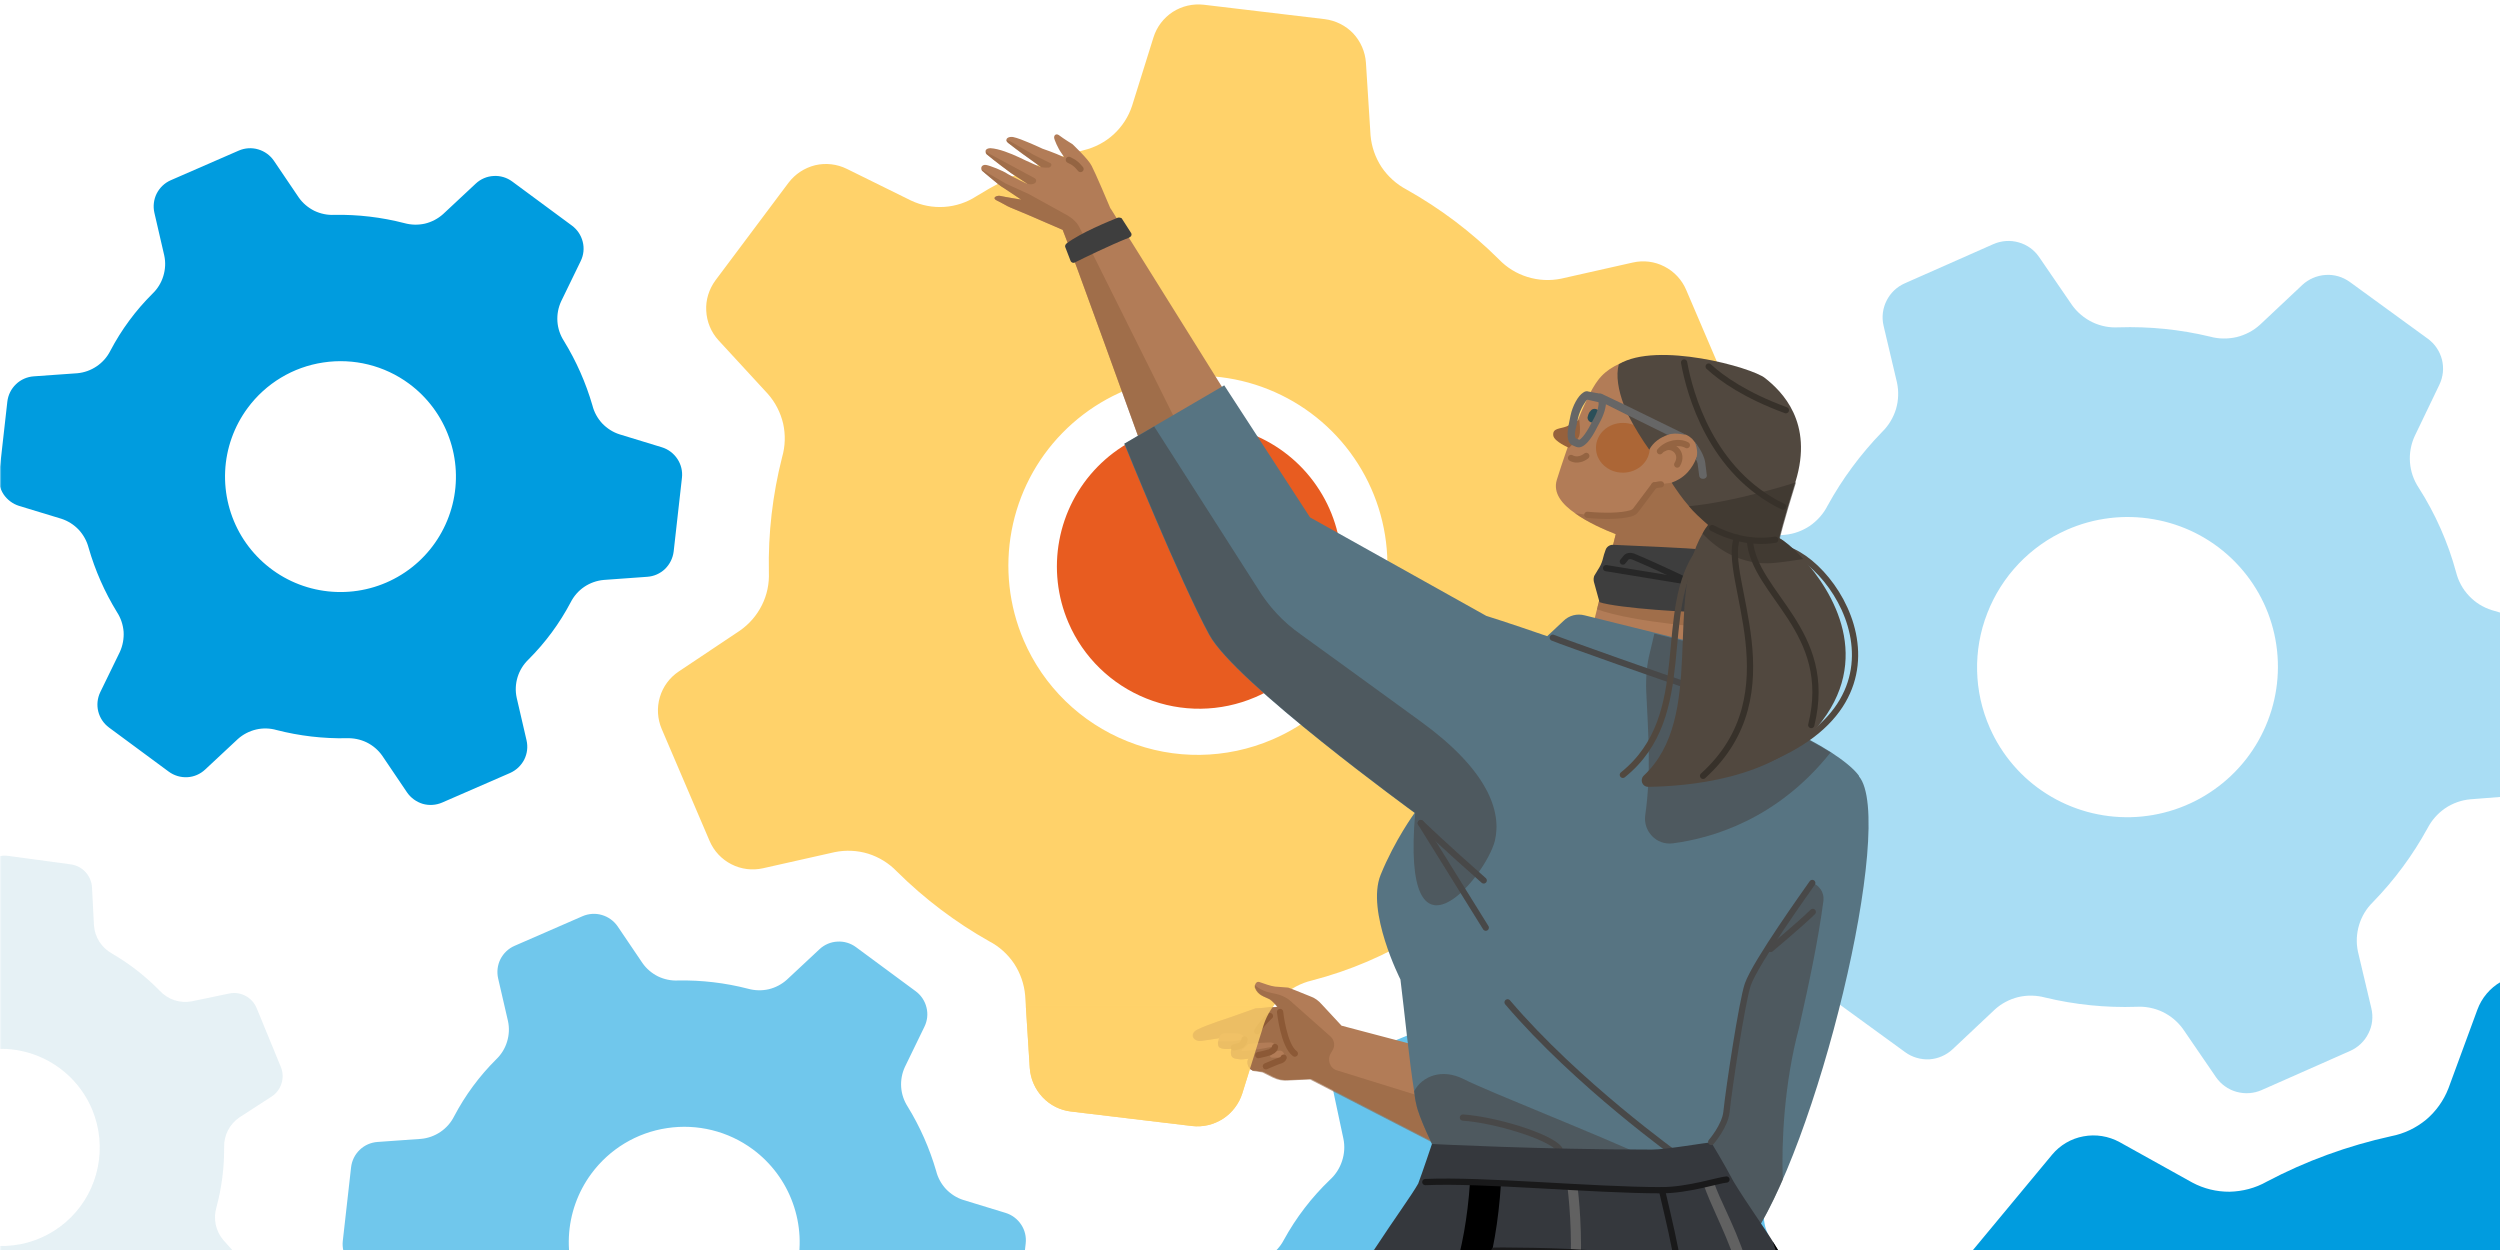 <svg width="800" height="400" viewBox="0 0 800 400" fill="none" xmlns="http://www.w3.org/2000/svg">
<g clip-path="url(#clip0_583_454)">
<mask id="mask0_583_454" style="mask-type:alpha" maskUnits="userSpaceOnUse" x="0" y="0" width="1500" height="600">
<rect width="1500" height="600" fill="#C4C4C4"/>
</mask>
<g mask="url(#mask0_583_454)">
<path opacity="0.6" d="M429.898 364.433C430.38 366.788 430.216 369.233 429.465 371.503C428.728 373.784 427.425 375.834 425.661 377.456C419.754 383.1 414.742 389.631 410.822 396.792C409.708 398.92 408.061 400.712 406.041 402.026C404.048 403.33 401.735 404.115 399.323 404.273L384.377 405.032C382.095 405.169 379.909 406.061 378.24 407.629C376.547 409.2 375.484 411.261 375.176 413.558L371.877 438.79C371.59 441.042 372.087 443.35 373.311 445.307C374.522 447.212 376.399 448.668 378.568 449.373L393.043 454.098C395.293 454.865 397.304 456.207 398.917 457.969C400.493 459.74 401.617 461.876 402.175 464.192C404.282 472.013 407.432 479.528 411.56 486.517C412.815 488.53 413.553 490.857 413.682 493.241C413.793 495.61 413.314 497.994 412.285 500.126L405.318 513.813C404.285 515.853 403.994 518.191 404.502 520.403C405.016 522.649 406.276 524.635 408.096 526.031L428.309 541.544C430.123 542.936 432.392 543.659 434.67 543.556C436.962 543.494 439.135 542.599 440.834 541.07L452.253 530.799C454.041 529.25 456.227 528.176 458.558 527.681C460.88 527.178 463.308 527.281 465.579 527.974C473.401 530.155 481.475 531.257 489.576 531.268C491.962 531.211 494.315 531.744 496.44 532.812C498.544 533.904 500.366 535.503 501.684 537.474L510.002 550.241C511.239 552.15 513.127 553.584 515.308 554.283C517.501 554.947 519.854 554.827 521.96 553.971L545.48 544.257C547.615 543.364 549.331 541.802 550.414 539.764C551.477 537.733 551.802 535.412 551.321 533.153L548.198 518.527C547.723 516.154 547.883 513.714 548.626 511.453C549.367 509.159 550.692 507.118 552.454 505.487C558.344 499.838 563.356 493.307 567.293 486.151C568.408 484.032 570.032 482.228 572.062 480.916C574.051 479.617 576.383 478.837 578.781 478.677L593.732 477.891C596.037 477.772 598.192 476.863 599.872 475.32C601.557 473.75 602.635 471.67 602.936 469.391L606.235 444.159C606.517 441.903 606.029 439.594 604.799 437.676C603.573 435.732 601.703 434.274 599.55 433.558L585.066 428.826C582.821 428.062 580.801 426.721 579.202 424.971C577.626 423.191 576.49 421.069 575.947 418.754C573.834 410.914 570.671 403.412 566.552 396.406C565.296 394.393 564.564 392.079 564.442 389.714C564.324 387.323 564.808 384.951 565.845 382.81L572.805 369.133C573.839 367.101 574.134 364.758 573.605 362.522C573.111 360.299 571.82 358.305 570.005 356.913L549.782 341.393C547.958 339.993 545.716 339.276 543.437 339.37C541.156 339.448 538.96 340.333 537.264 341.857L525.848 352.114C524.047 353.669 521.89 354.757 519.555 355.265C517.221 355.745 514.8 355.641 512.531 354.949C504.702 352.784 496.63 351.662 488.522 351.66C486.147 351.733 483.789 351.176 481.67 350.12C479.561 349.025 477.748 347.424 476.415 345.442L468.117 332.689C466.854 330.784 464.968 329.357 462.777 328.681C460.605 327.989 458.234 328.103 456.138 328.967L432.617 338.681C430.483 339.554 428.772 341.147 427.687 343.176C426.621 345.192 426.316 347.518 426.777 349.762L429.898 364.433ZM513.153 410.056C519.376 414.832 524.034 421.352 526.55 428.775C529.086 436.192 529.368 444.178 527.334 451.76C525.309 459.31 521.102 466.122 515.208 471.267C509.313 476.424 502.038 479.729 494.253 480.738C486.503 481.759 478.575 480.455 471.561 476.975C464.52 473.521 458.66 468.018 454.745 461.244C450.828 454.453 448.998 446.664 449.508 438.828C450.002 431.023 452.83 423.542 457.599 417.327C463.984 409.008 473.429 403.548 483.838 402.214C494.254 400.843 504.808 403.652 513.153 410.056Z" fill="#009CDF"/>
<path d="M645.073 445.865C647.746 449.116 649.493 453.034 650.188 457.162C650.913 461.295 650.575 465.535 649.172 469.488C644.648 483.055 642.234 497.265 642.027 511.555C642.044 515.759 640.962 519.881 638.909 523.566C636.893 527.215 633.955 530.324 630.351 532.541L607.842 545.945C604.421 548.023 601.768 551.194 600.469 554.986C599.133 558.802 599.174 562.862 600.578 566.668L616.118 608.418C617.516 612.139 620.174 615.303 623.668 617.332C627.102 619.288 631.198 620.005 635.132 619.322L661.4 614.79C665.51 614.137 669.72 614.569 673.658 615.975C677.546 617.427 681.034 619.814 683.792 622.942C693.452 633.322 704.477 642.374 716.582 649.814C720.173 651.902 723.218 654.9 725.368 658.483C727.479 662.06 728.689 666.141 728.841 670.283L729.257 697.166C729.327 701.169 730.789 705.025 733.386 708.033C736.019 711.088 739.595 713.13 743.553 713.803L787.528 721.272C791.475 721.942 795.578 721.204 799.019 719.181C802.516 717.21 805.146 714.047 806.526 710.29L815.794 685.052C817.295 681.191 819.798 677.741 823 675.066C826.184 672.389 830.025 670.56 834.106 669.775C847.997 666.752 861.395 661.85 873.94 655.239C877.587 653.199 881.665 652.097 885.827 652.013C889.978 651.98 894.104 652.965 897.757 654.936L921.077 667.891C924.554 669.832 928.65 670.506 932.597 669.804C936.534 669.038 940.077 666.926 942.636 663.878L971.09 629.6C973.663 626.47 975.04 622.65 975.049 618.609C975.032 614.596 973.635 610.738 971.043 607.636L954.243 587.555C951.566 584.271 949.817 580.363 949.118 576.256C948.386 572.1 948.768 567.857 950.159 563.892C954.653 550.33 957.066 536.12 957.304 521.825C957.296 517.632 958.334 513.512 960.402 509.82C962.417 506.182 965.388 503.068 968.969 500.858L991.464 487.408C994.935 485.339 997.525 482.168 998.863 478.404C1000.19 474.597 1000.15 470.495 998.755 466.723L983.215 424.972C981.806 421.25 979.161 418.077 975.687 416.114C972.2 414.108 968.113 413.382 964.195 414.035L937.906 418.563C933.807 419.218 929.585 418.795 925.677 417.394C921.781 415.929 918.288 413.574 915.553 410.437C905.868 400.031 894.835 391.009 882.727 383.537C879.137 381.449 876.11 378.466 873.986 374.905C871.847 371.302 870.656 367.235 870.508 363.073L870.089 336.211C870.027 332.22 868.567 328.353 865.919 325.326C863.335 322.29 859.705 320.26 855.758 319.589L811.761 312.116C807.793 311.442 803.736 312.167 800.286 314.178C796.819 316.164 794.145 319.331 792.767 323.077L783.492 348.293C781.977 352.173 779.529 355.621 776.331 358.318C773.11 360.971 769.279 362.79 765.201 363.575C751.312 366.632 737.901 371.499 725.352 378.131C721.735 380.187 717.631 381.254 713.488 381.353C709.327 381.384 705.212 380.39 701.528 378.413L678.25 365.466C674.736 363.551 670.65 362.886 666.705 363.632C662.779 364.338 659.203 366.455 656.665 369.507L628.211 403.785C625.622 406.882 624.278 410.748 624.259 414.777C624.258 418.768 625.689 422.619 628.239 425.713L645.073 445.865ZM811.252 448.354C824.792 450.654 837.335 456.932 847.303 466.362C857.296 475.766 864.268 487.895 867.323 501.293C870.366 514.635 869.428 528.62 864.517 541.405C859.613 554.211 851.059 565.278 839.835 573.208C828.675 581.13 815.34 585.599 801.637 585.953C787.913 586.367 774.342 582.646 762.74 575.365C751.121 568.06 741.916 557.503 736.293 544.958C730.673 532.475 728.928 518.583 731.224 505.062C734.299 486.962 744.449 470.784 759.466 460.204C774.465 449.559 793.098 445.27 811.252 448.354Z" fill="#009CDF"/>
<path opacity="0.6" d="M-9.506 290.511C-10.114 292.324 -11.202 293.941 -12.624 295.203C-14.041 296.477 -15.755 297.367 -17.614 297.777C-23.928 299.298 -29.981 301.787 -35.533 305.146C-37.148 306.164 -38.995 306.739 -40.909 306.834C-42.8 306.935 -44.704 306.55 -46.426 305.693L-57.007 300.237C-58.631 299.418 -60.491 299.158 -62.264 299.57C-64.055 299.973 -65.609 300.966 -66.736 302.423L-79.07 318.465C-80.166 319.9 -80.744 321.686 -80.684 323.522C-80.61 325.317 -79.9 327.07 -78.689 328.423L-70.619 337.464C-69.377 338.892 -68.53 340.619 -68.123 342.477C-67.746 344.326 -67.825 346.245 -68.365 348.062C-70.036 354.286 -70.867 360.717 -70.816 367.176C-70.755 369.064 -71.176 370.96 -72.038 372.652C-72.907 374.327 -74.187 375.775 -75.745 376.831L-85.996 383.461C-87.521 384.451 -88.654 385.943 -89.186 387.669C-89.729 389.42 -89.654 391.291 -88.96 392.979L-81.246 411.738C-80.553 413.421 -79.281 414.826 -77.674 415.666C-76.073 416.541 -74.221 416.794 -72.442 416.422L-60.492 413.923C-58.644 413.572 -56.713 413.707 -54.912 414.299C-53.114 414.882 -51.485 415.924 -50.2 417.309C-45.691 421.939 -40.577 425.927 -35.01 429.174C-33.347 430.09 -31.941 431.398 -30.906 432.983C-29.893 434.576 -29.279 436.404 -29.158 438.288L-28.531 450.4C-28.441 452.208 -27.714 453.95 -26.493 455.304C-25.25 456.638 -23.584 457.496 -21.794 457.749L-1.743 460.474C0.082 460.713 1.884 460.325 3.442 459.356C4.984 458.384 6.133 456.916 6.703 455.17L10.39 443.857C11.009 442.034 12.093 440.419 13.506 439.161C14.93 437.879 16.656 437.005 18.518 436.587C24.822 435.056 30.875 432.568 36.436 429.219C38.049 428.207 39.885 427.615 41.804 427.524C43.691 427.426 45.605 427.822 47.319 428.672L57.915 434.111C59.547 434.952 61.392 435.188 63.163 434.798C64.948 434.392 66.519 433.392 67.635 431.945L79.969 415.903C81.063 414.463 81.648 412.68 81.567 410.868C81.5 409.04 80.795 407.289 79.6 405.935L71.526 396.885C70.287 395.461 69.433 393.731 69.031 391.887C68.657 390.032 68.722 388.118 69.272 386.308C70.946 380.068 71.763 373.641 71.725 367.173C71.664 365.286 72.084 363.4 72.943 361.724C73.816 360.032 75.095 358.594 76.662 357.535L86.904 350.908C88.426 349.924 89.563 348.43 90.091 346.68C90.638 344.953 90.546 343.064 89.853 341.381L82.136 322.613C81.439 320.92 80.184 319.53 78.579 318.683C76.979 317.824 75.115 317.555 73.341 317.925L61.398 320.416C59.539 320.765 57.622 320.651 55.813 320.067C54.016 319.463 52.393 318.423 51.109 317.039C46.587 312.418 41.484 308.417 35.908 305.173C34.245 304.273 32.846 302.946 31.81 301.372C30.796 299.775 30.188 297.949 30.062 296.052L29.442 283.958C29.333 282.141 28.605 280.405 27.367 279.064C26.15 277.719 24.474 276.849 22.688 276.605L2.637 273.88C0.821 273.627 -0.992 274.039 -2.547 275.001C-4.084 275.962 -5.223 277.44 -5.8 279.168L-9.506 290.511ZM29.555 355.205C31.93 360.98 32.533 367.33 31.302 373.443C30.087 379.561 27.096 385.169 22.673 389.572C18.268 393.957 12.658 396.961 6.552 398.143C0.44 399.334 -5.881 398.698 -11.637 396.278C-17.375 393.88 -22.308 389.812 -25.743 384.612C-29.208 379.419 -31.043 373.289 -31.034 367.062C-31.019 360.822 -29.171 354.731 -25.694 349.543C-22.241 344.371 -17.312 340.355 -11.553 337.986C-3.843 334.816 4.831 334.837 12.521 338.083C20.232 341.306 26.37 347.461 29.555 355.205Z" fill="#D5E8EF"/>
<path opacity="0.6" d="M564.254 231.728C567.044 232.583 569.553 234.178 571.535 236.297C573.536 238.407 574.962 240.985 575.663 243.806C578.235 253.376 582.274 262.508 587.621 270.843C589.239 273.266 590.19 276.06 590.412 278.975C590.641 281.855 590.13 284.776 588.893 287.436L580.995 303.796C579.81 306.306 579.488 309.153 580.187 311.841C580.874 314.557 582.451 316.887 584.719 318.548L609.683 336.718C611.916 338.332 614.664 339.143 617.462 338.977C620.198 338.793 622.842 337.639 624.857 335.739L638.325 323.066C640.453 321.115 643.054 319.753 645.871 319.058C648.677 318.408 651.608 318.452 654.401 319.203C663.961 321.502 673.804 322.511 683.655 322.174C686.532 322.006 689.441 322.572 692.056 323.82C694.646 325.078 696.907 326.972 698.58 329.306L709.104 344.677C710.676 346.963 712.997 348.631 715.651 349.375C718.343 350.132 721.194 349.943 723.741 348.816L752.046 336.297C754.587 335.173 756.678 333.177 757.896 330.691C759.165 328.214 759.477 325.379 758.839 322.681L754.547 304.553C753.938 301.748 754.067 298.797 754.897 296.026C755.715 293.26 757.238 290.734 759.299 288.718C766.181 281.654 772.059 273.693 776.789 265.072C778.119 262.497 780.057 260.3 782.434 258.658C784.823 257.05 787.588 256.039 790.456 255.78L808.906 254.336C811.661 254.127 814.289 252.949 816.304 251.032C818.289 249.082 819.532 246.506 819.846 243.765L823.199 213.071C823.49 210.278 822.826 207.544 821.285 205.206C819.74 202.894 817.456 201.2 814.769 200.4L797.366 195.231C794.56 194.359 792.053 192.771 790.077 190.666C788.064 188.545 786.662 185.948 785.95 183.124C783.362 173.569 779.323 164.437 773.992 156.087C772.383 153.668 771.408 150.89 771.192 147.967C770.966 145.093 771.494 142.157 772.721 139.51L780.593 123.129C781.809 120.604 782.096 117.781 781.43 115.095C780.739 112.389 779.15 110.032 776.898 108.388L751.934 90.218C749.694 88.607 746.95 87.786 744.189 87.982C741.404 88.158 738.761 89.303 736.744 91.18L723.263 103.859C721.142 105.807 718.537 107.179 715.74 107.865C712.925 108.511 710.002 108.487 707.219 107.722C697.634 105.418 687.799 104.429 677.933 104.748C675.057 104.916 672.164 104.351 669.573 103.107C666.957 101.844 664.712 99.951 663.034 97.603L652.515 82.246C650.953 79.963 648.629 78.289 645.938 77.553C643.281 76.789 640.404 77.006 637.863 78.129L609.545 90.654C606.991 91.784 604.92 93.755 603.694 96.238C602.447 98.712 602.111 101.566 602.747 104.257L607.026 122.375C607.634 125.196 607.536 128.125 606.717 130.908C605.868 133.673 604.347 136.19 602.288 138.205C595.42 145.287 589.522 153.233 584.797 161.868C583.49 164.44 581.523 166.628 579.164 168.271C576.768 169.882 574.007 170.883 571.118 171.151L552.695 172.583C549.929 172.821 547.31 174.001 545.313 175.942C543.311 177.853 542.051 180.445 541.75 183.18L538.398 213.874C538.085 216.654 538.786 219.402 540.316 221.737C541.843 224.043 544.144 225.719 546.803 226.531L564.254 231.728ZM661.369 169.553C670.083 165.698 679.744 164.524 689.119 166.156C698.5 167.763 707.174 172.101 714.067 178.671C720.932 185.214 725.74 193.652 727.789 202.918C729.85 212.193 729.134 221.861 725.673 230.738C722.245 239.587 716.238 247.274 708.444 252.723C700.661 258.216 691.384 261.261 681.885 261.497C672.367 261.724 663.002 259.149 654.948 254.055C646.921 248.995 640.597 241.638 636.753 232.947C631.608 221.314 631.292 208.083 635.935 196.222C640.542 184.331 649.684 174.721 661.369 169.553Z" fill="#70C7EC"/>
<path d="M162.554 326.737C163.038 328.923 162.92 331.2 162.261 333.336C161.619 335.473 160.434 337.404 158.821 338.954C153.405 344.334 148.847 350.505 145.306 357.254C144.295 359.257 142.797 360.964 140.932 362.217C139.089 363.467 136.952 364.243 134.712 364.439L120.794 365.427C118.665 365.583 116.643 366.463 115.115 367.948C113.557 369.436 112.598 371.396 112.347 373.527L109.691 397.122C109.462 399.225 109.962 401.388 111.13 403.169C112.304 404.919 114.076 406.255 116.094 406.882L129.671 411.013C131.773 411.701 133.663 412.904 135.203 414.529C136.695 416.146 137.786 418.119 138.346 420.261C140.433 427.523 143.493 434.464 147.453 440.92C148.659 442.775 149.378 444.926 149.554 447.142C149.69 449.349 149.275 451.591 148.363 453.601L142.086 466.484C141.16 468.411 140.927 470.594 141.438 472.654C141.956 474.73 143.172 476.546 144.892 477.816L163.977 491.91C165.697 493.18 167.809 493.82 169.938 493.701C172.076 493.597 174.075 492.719 175.638 491.262L186.117 481.482C187.757 480.007 189.785 478.957 191.944 478.446C194.091 477.943 196.357 477.999 198.485 478.606C205.82 480.491 213.354 481.374 220.908 481.232C223.133 481.146 225.327 481.599 227.33 482.563C229.318 483.543 231.03 485 232.296 486.799L240.25 498.569C241.444 500.315 243.243 501.615 245.271 502.229C247.318 502.821 249.53 502.663 251.474 501.826L273.243 492.346C275.196 491.471 276.78 489.973 277.761 488.058C278.711 486.15 278.982 483.976 278.488 481.881L275.343 468.292C274.858 466.086 274.971 463.816 275.624 461.685C276.279 459.538 277.482 457.613 279.093 456.053C284.489 450.675 289.046 444.505 292.608 437.753C293.62 435.76 295.102 434.05 296.962 432.791C298.8 431.548 300.965 430.782 303.194 430.578L317.115 429.574C319.262 429.431 321.255 428.54 322.797 427.074C324.338 425.573 325.307 423.611 325.57 421.489L328.222 397.898C328.461 395.783 327.952 393.632 326.77 391.869C325.602 390.087 323.829 388.751 321.806 388.131L308.226 383.979C306.126 383.311 304.24 382.092 302.707 380.492C301.199 378.862 300.119 376.897 299.579 374.752C297.464 367.478 294.405 360.539 290.441 354.089C289.244 352.221 288.521 350.076 288.373 347.872C288.225 345.656 288.637 343.431 289.566 341.424L295.823 328.542C296.766 326.618 297.003 324.429 296.469 322.361C295.962 320.284 294.728 318.455 293.008 317.185L273.905 303.077C272.191 301.812 270.09 301.181 267.969 301.314C265.842 301.418 263.808 302.279 262.246 303.746L251.781 313.521C250.131 314.997 248.13 316.048 245.975 316.562C243.795 317.05 241.545 316.996 239.408 316.402C232.077 314.51 224.532 313.619 216.982 313.755C214.773 313.871 212.555 313.4 210.57 312.45C208.585 311.453 206.87 310.013 205.597 308.189L197.65 296.444C196.444 294.68 194.661 293.392 192.617 292.8C190.583 292.191 188.379 292.338 186.422 293.181L164.666 302.664C162.69 303.522 161.113 305.034 160.132 306.949C159.185 308.852 158.932 311.028 159.408 313.11L162.554 326.737ZM240.897 367.779C246.77 372.116 251.232 378.107 253.701 384.988C256.189 391.856 256.575 399.315 254.808 406.405C253.04 413.495 249.227 419.914 243.834 424.826C238.412 429.752 231.689 432.954 224.446 434.042C217.228 435.123 209.836 434.05 203.234 430.95C196.613 427.835 191.065 422.818 187.296 416.579C183.535 410.316 181.705 403.079 182.048 395.764C182.386 388.481 184.899 381.443 189.236 375.569C195.06 367.684 203.766 362.433 213.457 360.992C223.138 359.522 233.018 361.96 240.897 367.779Z" fill="#70C7EC"/>
<path d="M404.371 327.965C405.509 324.476 407.552 321.32 410.274 318.858C412.963 316.37 416.247 314.59 419.821 313.75C431.948 310.607 443.536 305.661 454.15 299.042C457.233 297.022 460.77 295.863 464.46 295.608C468.104 295.377 471.771 296.059 475.108 297.634L495.635 307.801C498.781 309.334 502.371 309.762 505.783 308.924C509.195 308.105 512.183 306.127 514.305 303.292L537.653 272.076C539.757 269.291 540.825 265.825 540.668 262.322C540.463 258.859 539.052 255.511 536.713 252.945L520.915 235.823C518.532 233.11 516.839 229.824 516.012 226.258C515.237 222.706 515.34 219.027 516.344 215.534C519.405 203.504 520.844 191.132 520.601 178.698C520.422 175.064 521.193 171.427 522.806 168.141C524.43 164.919 526.859 162.072 529.861 159.991L549.41 146.924C552.34 144.98 554.473 142.089 555.476 138.736C556.476 135.378 556.24 131.784 554.891 128.559L539.568 92.742C538.182 89.496 535.718 86.868 532.61 85.286C529.494 83.672 525.939 83.221 522.487 84.01L499.557 89.173C495.988 89.907 492.27 89.715 488.775 88.626C485.312 87.561 482.144 85.609 479.644 82.986C470.828 74.222 460.904 66.717 450.081 60.652C446.863 58.944 444.131 56.478 442.094 53.465C440.095 50.401 438.889 46.941 438.574 43.319L437.097 20.062C436.857 16.586 435.417 13.268 433.029 10.696C430.618 8.16 427.374 6.571 423.923 6.127L385.226 1.518C381.724 1.124 378.244 1.924 375.271 3.823C372.342 5.748 370.157 8.6 369.106 11.983L362.267 33.851C361.128 37.359 359.085 40.489 356.393 42.98C353.669 45.473 350.37 47.204 346.793 48.066C334.684 51.202 323.111 56.18 312.472 62.773C309.384 64.79 305.866 65.956 302.176 66.205C298.552 66.451 294.849 65.749 291.523 64.17L270.974 54.032C267.82 52.486 264.258 52.08 260.853 52.873C257.42 53.729 254.426 55.701 252.3 58.514L228.946 89.711C226.872 92.55 225.785 95.989 225.999 99.459C226.168 102.971 227.565 106.321 229.911 108.886L245.693 126.021C248.101 128.735 249.773 132.023 250.61 135.558C251.391 139.102 251.29 142.796 250.277 146.289C247.221 158.322 245.782 170.702 246.042 183.131C246.2 186.761 245.441 190.414 243.812 193.645C242.18 196.93 239.743 199.727 236.766 201.801L217.199 214.874C214.281 216.826 212.138 219.723 211.15 223.107C210.158 226.438 210.377 230.052 211.753 233.286L227.08 269.124C228.462 272.349 230.918 274.963 234.028 276.553C237.138 278.156 240.725 278.614 244.143 277.848L267.084 272.686C270.64 271.955 274.345 272.118 277.838 273.187C281.318 274.29 284.471 276.243 286.986 278.863C295.804 287.608 305.755 295.127 316.551 301.212C319.773 302.879 322.514 305.376 324.53 308.374C326.518 311.428 327.736 314.898 328.05 318.539L329.522 341.759C329.774 345.271 331.214 348.563 333.63 351.111C336.012 353.672 339.27 355.283 342.719 355.688L381.399 360.321C384.912 360.743 388.401 359.903 391.36 358.007C394.292 356.096 396.461 353.233 397.532 349.898L404.371 327.965ZM327.562 204.848C322.84 193.809 321.507 181.609 323.715 169.824C325.915 158.034 331.549 147.152 339.952 138.561C348.345 129.981 359.064 124.046 370.802 121.586C382.549 119.093 394.739 120.122 405.888 124.598C416.992 129.047 426.585 136.705 433.35 146.594C440.141 156.465 443.838 168.175 443.971 180.145C444.097 192.143 440.681 203.908 434.109 213.997C427.595 224.04 418.182 231.926 407.161 236.642C392.378 242.985 375.687 243.22 360.784 237.219C345.848 231.262 333.877 219.62 327.562 204.848Z" fill="#FFD26A"/>
<path d="M341.884 199.21C338.328 190.914 337.328 181.755 338.983 172.906C340.635 164.043 344.867 155.88 351.167 149.42C357.468 142.985 365.526 138.528 374.334 136.684C383.164 134.82 392.325 135.585 400.695 138.958C409.038 142.298 416.249 148.053 421.324 155.484C426.433 162.889 429.21 171.69 429.32 180.675C429.421 189.69 426.856 198.52 421.923 206.106C417.031 213.646 409.959 219.561 401.68 223.107C390.584 227.871 378.04 228.032 366.842 223.518C355.626 219.041 346.638 210.306 341.884 199.21Z" fill="#E85C20"/>
<path d="M52.556 81.738C53.039 83.924 52.921 86.201 52.262 88.337C51.62 90.474 50.435 92.405 48.822 93.954C43.406 99.334 38.848 105.506 35.307 112.255C34.296 114.258 32.798 115.965 30.933 117.218C29.09 118.467 26.953 119.244 24.713 119.44L10.795 120.427C8.667 120.584 6.644 121.463 5.117 122.949C3.558 124.437 2.599 126.396 2.348 128.528L-0.308 152.123C-0.537 154.225 -0.037 156.389 1.131 158.17C2.305 159.919 4.077 161.256 6.095 161.883L19.672 166.013C21.774 166.702 23.664 167.904 25.205 169.529C26.697 171.147 27.787 173.12 28.348 175.262C30.434 182.524 33.495 189.464 37.455 195.92C38.66 197.776 39.379 199.927 39.555 202.143C39.691 204.35 39.276 206.591 38.364 208.602L32.087 221.485C31.161 223.412 30.929 225.595 31.439 227.655C31.957 229.73 33.173 231.546 34.893 232.817L53.978 246.911C55.698 248.181 57.81 248.82 59.939 248.702C62.077 248.597 64.076 247.719 65.639 246.263L76.118 236.482C77.758 235.007 79.786 233.957 81.945 233.447C84.092 232.944 86.358 233 88.486 233.606C95.821 235.492 103.355 236.375 110.91 236.232C113.134 236.147 115.328 236.6 117.331 237.563C119.319 238.544 121.031 240.001 122.297 241.8L130.251 253.569C131.445 255.315 133.244 256.616 135.272 257.23C137.319 257.821 139.531 257.663 141.475 256.826L163.244 247.346C165.197 246.472 166.781 244.974 167.762 243.059C168.713 241.15 168.983 238.976 168.489 236.881L165.344 223.293C164.859 221.087 164.972 218.816 165.625 216.685C166.28 214.539 167.483 212.614 169.094 211.054C174.491 205.675 179.047 199.505 182.609 192.753C183.621 190.761 185.103 189.051 186.963 187.792C188.802 186.548 190.966 185.783 193.195 185.579L207.116 184.575C209.263 184.432 211.256 183.54 212.798 182.075C214.339 180.574 215.308 178.612 215.571 176.489L218.223 152.899C218.462 150.784 217.953 148.633 216.771 146.87C215.603 145.087 213.83 143.752 211.807 143.131L198.227 138.98C196.127 138.311 194.241 137.093 192.708 135.493C191.2 133.863 190.12 131.898 189.581 129.752C187.465 122.479 184.406 115.539 180.442 109.089C179.245 107.222 178.522 105.077 178.374 102.873C178.226 100.656 178.638 98.432 179.567 96.424L185.824 83.543C186.767 81.619 187.004 79.43 186.471 77.362C185.963 75.285 184.729 73.456 183.009 72.185L163.906 58.078C162.192 56.812 160.091 56.182 157.97 56.315C155.843 56.418 153.809 57.28 152.247 58.747L141.783 68.521C140.132 69.998 138.131 71.049 135.977 71.563C133.796 72.05 131.546 71.996 129.409 71.402C122.078 69.511 114.533 68.62 106.983 68.756C104.774 68.872 102.556 68.401 100.571 67.451C98.586 66.454 96.871 65.013 95.598 63.19L87.651 51.445C86.445 49.681 84.663 48.392 82.618 47.801C80.584 47.191 78.38 47.339 76.423 48.182L54.667 57.665C52.691 58.523 51.114 60.035 50.133 61.949C49.187 63.852 48.933 66.029 49.409 68.111L52.556 81.738ZM130.898 122.78C136.771 127.117 141.233 133.107 143.702 139.988C146.19 146.857 146.577 154.316 144.809 161.406C143.041 168.496 139.228 174.915 133.835 179.827C128.413 184.752 121.69 187.955 114.447 189.043C107.229 190.123 99.837 189.051 93.235 185.95C86.614 182.836 81.066 177.819 77.297 171.579C73.536 165.317 71.706 158.08 72.049 150.764C72.387 143.482 74.9 136.443 79.238 130.57C85.061 122.684 93.767 117.434 103.458 115.992C113.139 114.522 123.019 116.961 130.898 122.78Z" fill="#009CDF"/>
<path d="M557.498 163.286C557.018 163.609 553.44 166.364 552.949 166.53L551.489 198.381L550.675 214.625L507.619 208.616L511.031 194.97L517.04 170.922C513.305 169.452 508.099 167.177 504.041 164.256C499.816 161.335 496.894 157.757 498.188 153.531C501.767 142.16 507.129 127.21 511.354 121.681C522.569 106.731 559.449 116.161 566.115 131.101C573.105 146.218 565.468 156.943 557.498 163.286Z" fill="#B27C57"/>
<path d="M355.522 66.919C355.522 66.919 355.522 66.753 355.355 66.753C354.708 65.135 350.316 54.891 349.346 53.107C348.365 50.999 343.17 46.117 343.17 46.117C343.17 46.117 340.729 44.656 338.778 43.196C337.964 42.706 337.317 43.196 337.317 44.009C337.317 44.656 338.621 47.578 339.591 48.882C339.915 49.372 340.248 49.862 340.572 50.342C337.484 48.882 333.582 47.578 333.582 47.578C333.582 47.578 326.759 44.333 324.161 43.843C322.857 43.686 322.044 44.166 322.044 44.823C322.044 45.147 322.21 45.47 322.69 45.794C325.455 47.911 329.19 50.666 330.17 51.322C331.141 51.97 332.768 53.273 333.092 53.43C333.788 53.891 328.376 51.479 326.102 50.342C323.347 49.048 319.602 47.578 317.005 47.421C315.867 47.421 315.377 47.911 315.377 48.391C315.377 48.725 315.377 49.048 315.711 49.372C317.985 51.322 323.504 55.381 323.504 55.381L328.71 58.793C329.357 59.204 324.161 56.685 322.534 55.705C320.906 54.567 316.681 52.95 315.544 52.783C314.407 52.617 313.76 53.43 314.083 54.244C314.083 54.411 314.24 54.734 314.573 54.891C315.377 55.548 317.985 57.822 319.446 58.959C320.024 59.449 320.465 59.675 321.073 60.096L323.73 61.832L326.494 63.675C328.347 64.332 321.23 62.861 319.936 62.694C318.799 62.528 317.328 63.341 318.955 64.155C319.936 64.645 321.877 65.616 322.357 65.929C322.857 66.224 323.112 66.282 323.347 66.429L329.19 68.87L340.081 73.586C343.003 80.732 364.776 141.179 364.776 141.179L376.314 134.68L392.245 125.739L355.522 66.919Z" fill="#B27C57"/>
<path opacity="0.6" d="M335.562 53.646C334.749 53.646 333.778 53.646 333.121 53.479C332.798 53.322 331.18 52.019 330.2 51.371C329.229 50.715 325.328 47.96 322.73 45.843C322.396 45.519 322.073 45.196 322.073 44.872L323.21 45.196L330.847 49.578L336.052 52.185C336.699 52.342 336.543 53.479 335.562 53.646Z" fill="#946442"/>
<path opacity="0.6" d="M331.082 58.646C330.592 58.969 329.778 59.136 328.808 58.812L323.602 55.401C323.602 55.401 318.083 51.332 315.809 49.382C315.642 49.225 315.475 48.734 315.475 48.411L316.289 49.058L322.955 52.636L331.082 57.028C331.729 57.352 331.729 58.322 331.082 58.646Z" fill="#946442"/>
<path opacity="0.6" d="M376.265 134.621L364.727 141.12C364.727 141.12 342.954 80.664 340.033 73.517L329.141 68.802L323.298 66.371C322.975 66.204 322.808 66.204 322.485 66.047C321.671 65.518 319.985 64.694 318.906 64.096C317.426 63.361 318.799 62.596 319.887 62.626C321.181 62.969 323.671 63.361 323.994 63.41L326.739 63.851L321.024 60.028C320.367 59.704 319.887 59.214 319.397 58.891C318.093 57.753 315.328 55.646 314.524 54.832C314.24 54.567 314.191 54.342 314.034 54.175L321.828 58.734L329.308 62.145L341.66 68.968C343.277 69.939 344.748 71.243 345.562 73.027L376.265 134.621Z" fill="#946442"/>
<path d="M357.629 69.684C354.865 70.821 345.934 74.4 341.219 77.968C340.895 78.291 340.729 78.781 340.895 79.105L342.523 83.33C342.679 83.977 343.493 84.311 343.983 83.977C346.905 82.517 355.188 78.458 361.364 76.017C362.021 75.694 362.345 75.046 361.855 74.4L358.933 69.841C358.61 69.684 358.12 69.517 357.629 69.684Z" fill="#3E3E3E"/>
<path d="M345.767 54.087C345.12 53.273 344.463 52.617 343.983 52.293C343.66 51.969 342.679 51.479 342.032 51.156" stroke="#946442" stroke-width="2" stroke-linecap="round" stroke-linejoin="round"/>
<path d="M505.345 134.356C505.345 134.356 505.992 138.415 505.178 139.885C504.855 140.689 502.09 143.297 502.09 143.297C502.09 143.297 497.375 141.346 497.051 139.395C496.728 136.954 499.169 137.278 501.277 136.464C503.551 135.327 505.345 134.356 505.345 134.356Z" fill="#96613C"/>
<path opacity="0.4" d="M519.315 151.257C524.079 151.257 527.932 147.698 527.932 143.297C527.932 138.885 524.079 135.327 519.315 135.327C514.55 135.327 510.707 138.885 510.707 143.297C510.707 147.698 514.55 151.257 519.315 151.257Z" fill="#A24707"/>
<path opacity="0.6" d="M552.95 163.609L551.489 198.381L548.724 200.979C548.724 200.979 523.216 199.352 511.031 194.97L517.04 170.922C513.305 169.452 508.1 167.177 504.041 164.256C509.894 165.07 517.687 165.393 521.756 164.089C522.403 163.933 523.05 163.442 523.373 162.952L529.226 155.159L534.755 154.502C535.078 154.502 553.44 163.442 552.95 163.609Z" fill="#946442"/>
<path d="M507.943 164.746C512.982 165.227 518.668 165.227 521.912 164.256C522.569 164.089 523.216 163.609 523.54 163.119L529.392 155.316" stroke="#946442" stroke-width="2" stroke-linecap="round" stroke-linejoin="round"/>
<path d="M546.773 177.745C546.773 176.765 546.126 176.118 545.313 175.951C540.931 175.304 521.912 174.657 516.07 174.334C515.089 174.334 514.119 174.981 513.795 175.951C513.462 176.765 513.138 177.902 512.815 179.206C512.491 180.343 512.001 181.314 511.354 182.294L510.374 183.921C509.894 184.568 509.894 185.539 510.05 186.196L511.844 192.695C517.53 194.646 543.362 196.264 543.529 195.617C543.852 192.205 543.852 187.813 543.852 187.813C543.852 187.813 546.773 181.647 546.773 177.745Z" fill="#3E3E3E"/>
<path d="M542.068 187.009C542.068 187.009 532.157 182.127 522.569 178.069C521.589 177.745 520.618 177.902 520.128 178.716L519.314 179.696" stroke="#272727" stroke-width="2" stroke-linecap="round" stroke-linejoin="round"/>
<path d="M509.57 135.17C509.403 135.17 509.237 135.17 509.237 135.17C508.433 135.003 507.776 134.033 508.1 133.219C508.266 132.405 508.756 131.592 508.913 131.592C509.403 130.778 510.374 130.621 511.188 131.101C511.678 131.435 511.844 131.758 511.844 132.405C511.844 133.052 511.511 133.386 511.354 134.033C510.864 134.68 510.541 135.17 509.57 135.17Z" fill="#2B4F59"/>
<path d="M502.737 146.542C502.737 146.542 504.855 148.002 507.619 145.895" stroke="#946442" stroke-width="2" stroke-linecap="round" stroke-linejoin="round"/>
<path d="M538.813 185.872L513.952 181.804" stroke="#272727" stroke-width="2" stroke-linecap="round"/>
<path d="M429.291 328.216C429.291 328.216 425.233 323.824 422.958 321.392C421.978 320.255 420.684 319.275 419.213 318.795C416.125 317.491 412.233 316.03 412.233 316.03L408.008 315.707C406.538 315.54 404.43 314.726 402.969 314.236C401.989 313.913 401.342 315.216 401.665 316.03C402.646 318.628 404.92 318.951 406.381 319.765C407.351 320.412 408.332 321.549 408.822 322.206L401.832 322.686L393.539 325.618C393.539 325.618 386.392 327.892 383.147 329.519C380.706 330.813 381.843 333.254 384.284 333.088C386.069 332.931 393.872 331.627 393.872 331.627L394.352 334.715L401.509 339.264L401.019 342.519L404.263 342.999L407.518 344.626C409.145 345.44 410.763 345.763 412.557 345.607L419.547 345.273L460.818 366.566C461.142 366.723 461.465 366.399 461.309 366.242L455.133 335.039L429.291 328.216Z" fill="#B27C57"/>
<path opacity="0.6" d="M458.701 352.106L427.83 342.519C425.556 341.862 424.576 339.107 425.88 336.99L426.37 336.176C427.34 334.715 427.017 332.764 425.713 331.627L412.88 320.255C411.577 319.118 409.792 318.305 408.008 317.981L406.538 317.658C404.754 317.324 402.969 316.52 401.509 315.217C401.509 315.54 401.509 315.707 401.509 316.03C402.479 318.628 404.754 318.952 406.214 319.765C407.195 320.412 408.165 321.549 408.655 322.206L401.666 322.687L393.382 325.618C393.382 325.618 386.225 327.892 382.98 329.52C380.539 330.814 381.677 333.255 384.118 333.088C385.902 332.931 393.705 331.627 393.705 331.627L395.166 335.039L400.852 339.107L400.695 342.675L403.94 343.166L407.195 344.793C408.822 345.607 410.439 345.93 412.233 345.764L419.213 345.44L460.495 366.723C460.818 366.89 461.142 366.566 460.975 366.243L458.701 352.106Z" fill="#946442"/>
<path d="M409.626 323.824C409.626 323.824 410.763 334.549 414.341 337.156" stroke="#8C5936" stroke-width="2" stroke-linecap="round" stroke-linejoin="round"/>
<path d="M406.381 325.128C406.381 325.128 403.783 327.402 402.313 330" stroke="#8C5936" stroke-width="2" stroke-linecap="round" stroke-linejoin="round"/>
<path d="M410.763 338.45C410.606 338.94 410.116 339.264 409.469 339.431C408.332 339.754 402.156 342.675 401.019 342.519C399.558 342.519 398.578 339.754 399.558 338.774C398.254 338.94 397.117 339.107 396.47 338.94C395.009 338.774 393.872 338.617 393.872 336.833C393.872 336.176 394.029 335.852 394.195 335.529C393.705 335.686 393.058 335.686 392.401 335.686C391.754 335.686 390.294 335.529 389.97 334.882C389.804 334.548 389.647 333.901 389.804 333.254C389.97 332.441 390.294 331.47 390.617 331.137C391.588 330.323 392.892 330.657 395.333 330.657C397.44 330.657 398.254 331.627 398.254 332.607C398.254 333.254 397.764 333.901 397.284 334.392C397.931 334.225 398.744 334.225 399.558 334.068C402.313 333.745 405.244 333.578 406.381 333.578C407.518 333.578 408.165 334.225 408.008 335.039C408.008 335.529 407.518 336.176 406.704 336.499C406.538 336.666 406.214 336.833 405.891 336.833C406.538 336.666 407.028 336.666 407.518 336.499C408.332 336.342 408.979 336.342 409.626 336.176C410.763 336.342 411.253 337.48 410.763 338.45Z" fill="#B27C57"/>
<path opacity="0.6" d="M410.763 338.45C410.606 338.94 410.116 339.264 409.469 339.431C408.332 339.754 402.156 342.675 401.019 342.519C399.558 342.519 398.578 339.754 399.558 338.774C398.254 338.94 397.117 339.107 396.47 338.94C395.009 338.774 393.872 338.617 393.872 336.833C393.872 336.176 394.029 335.852 394.196 335.529C393.705 335.686 393.058 335.686 392.402 335.686C391.755 335.686 390.294 335.529 389.97 334.882C389.804 334.548 389.647 333.901 389.804 333.254H393.539C394.519 333.254 395.49 333.088 396.47 332.931C396.793 332.764 397.931 332.607 398.254 332.441C398.254 333.088 397.764 333.745 397.284 334.225C397.931 334.068 398.744 334.068 399.558 333.901C399.068 334.548 398.254 335.362 397.44 335.852C397.117 336.019 397.284 336.343 397.607 336.343C397.607 336.343 400.205 336.176 401.019 336.019C402.646 335.852 407.675 334.882 408.008 334.715C408.008 335.205 407.518 335.852 406.704 336.176C406.538 336.342 406.214 336.499 405.891 336.499C406.538 336.343 407.028 336.342 407.518 336.176C407.195 336.499 406.871 336.99 406.538 337.313C406.057 337.803 406.538 338.45 407.028 338.45H410.763Z" fill="#946442"/>
<path d="M408.008 335.039C408.008 335.529 407.518 336.176 406.704 336.499C406.538 336.666 406.214 336.833 405.891 336.833C405.077 337.156 402.646 337.637 402.646 337.637" stroke="#8C5936" stroke-width="2" stroke-linecap="round" stroke-linejoin="round"/>
<path d="M559.292 398.093C548.567 412.553 468.612 374.85 468.612 374.85C468.612 374.85 463.25 372.899 459.191 367.87L459.024 367.703C459.024 367.703 453.995 357.625 453.182 353.243C452.858 351.939 452.691 350.636 452.525 349.175C450.907 339.107 449.437 323.824 448.143 313.432C448.143 313.432 437.094 291.649 441.8 279.954C446.359 268.739 452.691 260.132 452.691 260.132C452.691 260.132 395.009 218.203 386.882 203.097C377.451 185.706 359.747 141.993 359.747 141.993L391.754 123.308L419.213 165.56L475.602 197.077C475.602 197.077 482.425 199.195 495.1 203.577L500.306 198.705C502.09 196.921 504.688 196.264 507.129 196.921L529.392 202.44L551.489 207.969C551.979 208.126 552.302 208.616 552.302 209.263L550.195 223.409L552.469 224.546C564.978 229.575 577.33 235.271 585.78 240.633C590.006 243.388 593.251 245.996 594.878 248.27C594.878 248.27 594.878 248.27 594.878 248.427C606.897 262.896 581.232 368.35 559.292 398.093Z" fill="#577482"/>
<path opacity="0.6" d="M583.506 288.238C581.712 301.57 578.948 314.403 575.703 328.863C570.988 346.41 570.017 365.429 570.497 377.448C566.762 385.898 563.027 393.054 559.292 398.093C548.567 412.553 515.579 371.762 529.392 371.438C541.744 371.115 547.587 365.429 547.587 365.429C547.587 365.429 551.979 360.39 552.469 355.841C553.273 348.038 557.498 320.255 559.292 315.05C561.89 307.737 578.144 285.15 579.928 282.552C582.036 283.199 583.83 285.483 583.506 288.238Z" fill="#484848"/>
<path opacity="0.6" d="M529.392 371.438C512.168 371.928 478.366 371.281 459.191 367.87L459.025 367.703C459.025 367.703 453.995 357.625 453.182 353.243C452.858 351.939 452.692 350.636 452.525 349.175C455.133 344.303 461.466 341.862 468.289 345.273C476.582 349.498 510.541 362.664 529.392 371.438Z" fill="#484848"/>
<path opacity="0.6" d="M454.642 230.879C443.104 222.429 416.125 202.93 416.125 202.93C410.606 199.028 406.057 194.156 402.479 188.304L369.334 136.464L359.904 141.993C359.904 141.993 377.618 185.872 387.039 203.097C395.166 218.203 452.858 260.132 452.858 260.132C448.3 313.266 475.278 280.925 478.366 269.063C480.641 259.475 475.925 246.319 454.642 230.879Z" fill="#484848"/>
<path opacity="0.6" d="M585.781 240.79C568.713 262.24 547.754 268.259 535.245 269.876C530.039 270.533 525.814 265.975 526.461 260.946C528.412 247.456 527.441 234.614 526.794 221.291C526.628 216.909 526.951 212.518 528.088 208.292L529.392 202.763L551.489 208.292C551.979 208.459 552.302 208.939 552.302 209.596L550.195 223.732L552.469 224.87C564.978 229.909 577.487 235.594 585.781 240.79Z" fill="#484848"/>
<path d="M499.002 367.703C496.081 363.645 478.2 358.282 468.132 357.625" stroke="#484848" stroke-width="2" stroke-linecap="round" stroke-linejoin="round"/>
<path d="M454.642 263.377C454.642 263.377 463.093 271.504 474.788 281.738" stroke="#484848" stroke-width="2" stroke-linecap="round" stroke-linejoin="round"/>
<path d="M537.029 369.978C537.029 369.978 504.688 346.901 482.425 320.746" stroke="#484848" stroke-width="2" stroke-linecap="round" stroke-linejoin="round"/>
<path d="M566.605 303.678C566.605 303.678 576.673 295.228 580.085 291.816" stroke="#484848" stroke-width="2" stroke-linecap="round" stroke-linejoin="round"/>
<path d="M496.894 204.067C500.463 205.528 533.451 217.233 542.391 220.154" stroke="#484848" stroke-width="2" stroke-linecap="round" stroke-linejoin="round"/>
<path d="M454.642 263.377L475.445 296.855" stroke="#484848" stroke-width="2" stroke-linecap="round" stroke-linejoin="round"/>
<path d="M568.39 175.147C585.937 175.794 618.925 225.026 560.263 245.015" stroke="#51483F" stroke-width="2" stroke-linecap="round" stroke-linejoin="round"/>
<path d="M544.176 175.794C529.392 195.126 543.205 228.771 519.314 247.946" stroke="#51483F" stroke-width="2" stroke-linecap="round" stroke-linejoin="round"/>
<path d="M581.555 232.614C567.419 249.515 539.47 251.633 527.441 251.789C525.491 251.789 524.677 249.515 525.981 248.221C545.97 229.526 532.48 191.833 544.832 170.707C545.313 169.736 545.97 168.756 546.617 167.942C544.176 165.834 542.068 163.884 540.441 161.933C538.166 159.335 536.539 156.894 534.912 154.453C536.706 153.806 538.49 152.835 540.117 151.041C541.411 149.581 542.225 148.12 542.695 146.865C543.009 146.051 543.852 145.679 543.852 145.032C543.852 143.728 542.882 142.111 542.068 141.13C541.744 140.64 541.254 140.16 540.764 139.836C540.117 139.346 539.47 139.022 538.656 138.856C537.843 138.699 535.568 137.719 534.588 137.885C533.774 137.885 534.431 138.856 533.617 139.179C531.343 139.993 529.069 141.454 527.765 143.895C525.324 140.483 523.05 136.748 521.099 133.003C520.618 131.866 519.962 130.729 519.638 129.592C517.854 124.886 517.04 120.171 518.011 116.563C530.206 109.123 560.586 117.573 564.811 120.984C570.174 125.21 580.418 135.121 574.566 154.129C570.664 166.648 569.36 172.167 569.36 172.167C570.664 172.824 573.585 175.255 576.84 178.667C586.751 189.392 599.593 211.165 581.555 232.614Z" fill="#51483F"/>
<path opacity="0.6" d="M577.007 178.883C574.075 179.373 570.831 179.853 567.419 180.177C557.341 180.99 549.538 175.795 544.832 170.756C545.313 169.785 545.969 168.805 546.616 167.991C544.175 165.883 542.068 163.933 540.44 161.982C554.9 160.678 573.752 154.668 574.722 154.345C570.831 166.854 569.527 172.383 569.527 172.383C570.987 173.03 573.919 175.304 577.007 178.883Z" fill="#37312A"/>
<path d="M547.911 168.971C552.793 171.569 559.939 174.01 568.066 172.706" stroke="#37312A" stroke-width="2" stroke-linecap="round" stroke-linejoin="round"/>
<path d="M538.911 115.995C540.695 125.906 547.528 151.09 570.595 162.139" stroke="#37312A" stroke-width="2" stroke-linecap="round" stroke-linejoin="round"/>
<path d="M546.773 117.298C550.999 121.19 558.635 126.553 571.478 131.268" stroke="#37312A" stroke-width="2" stroke-linecap="round" stroke-linejoin="round"/>
<path d="M579.604 232.016C587.075 201.793 561.243 190.254 559.939 172.863" stroke="#37312A" stroke-width="2" stroke-linecap="round" stroke-linejoin="round"/>
<path d="M555.881 172.059C550.842 184.892 574.242 221.782 544.989 248.27" stroke="#37312A" stroke-width="2" stroke-linecap="round" stroke-linejoin="round"/>
<path d="M519.903 129.533L539.176 138.954C539.842 139.552 536.637 138.091 533.617 139.15L521.363 133.101L511.609 128.229C510.962 127.906 510.805 127.259 511.129 126.602C511.452 125.955 512.099 125.788 512.746 126.121L519.903 129.533Z" fill="#666666"/>
<path d="M546.156 151.924C546.322 152.571 545.832 153.218 545.019 153.218H544.862C544.215 153.218 543.725 152.737 543.725 152.08L543.234 148.345C543.087 147.855 542.96 147.326 542.666 147.051C543.558 144.934 542.833 142.807 542.391 141.503C542.166 141.179 545.215 144.757 545.675 148.022L546.156 151.924Z" fill="#666666"/>
<path d="M529.392 155.316C529.882 155.316 530.686 154.992 531.5 154.992" stroke="#946442" stroke-width="2" stroke-linecap="round" stroke-linejoin="round"/>
<path d="M539.793 142.444C537.519 141.15 533.617 141.64 531.176 144.395" stroke="#946442" stroke-width="2" stroke-linecap="round" stroke-linejoin="round"/>
<path d="M532.48 143.454C535.078 141.826 538.98 144.914 536.706 148.659" stroke="#946442" stroke-width="2" stroke-linecap="round" stroke-linejoin="round"/>
<path d="M613.406 786.136C611.289 786.459 609.014 786.783 606.74 787.106C604.956 787.273 603.162 785.812 601.378 785.969C599.593 786.136 597.799 788.087 595.849 788.41C589.516 789.224 582.849 789.871 577.33 790.361C576.84 790.361 576.026 789.547 575.536 789.547C574.889 789.547 574.566 790.684 574.076 790.684C566.282 791.498 560.753 791.978 560.753 791.978C560.753 791.978 528.255 648.665 523.05 607.707C517.364 563.513 507.619 474.137 507.619 474.137L504.855 476.902C498.512 483.401 493.483 491.038 490.062 499.488C474.955 536.702 452.525 592.433 442.457 615.353C439.202 622.657 437.251 629.323 435.957 635.332C435.144 639.557 434.497 643.626 434.163 647.527C432.379 665.399 433.84 680.672 422.301 703.092C403.94 738.521 429.615 733.806 397.117 784.508C392.735 784.832 388.176 784.998 383.794 784.998C382.167 784.998 380.54 784.185 379.079 784.185C377.128 784.185 375.177 785.155 373.393 785.155C365.433 785.155 358.119 785.155 352.11 784.998C351.453 784.998 351.13 784.185 350.483 784.185C349.993 784.185 349.346 784.998 348.855 784.998C342.032 784.832 337.64 784.508 337.64 784.508C337.64 784.508 360.717 652.723 372.089 605.766C382.167 564.484 387.529 526.79 408.332 462.922C414.508 443.747 423.772 426.042 432.213 411.739C433.35 409.789 434.163 410.112 435.301 408.328C436.771 406.054 438.389 401.662 439.859 399.711C446.359 389.8 451.721 382.487 453.829 378.751C455.289 374.85 458.221 366.076 458.221 366.076C458.221 366.076 492.993 367.87 528.579 367.87C533.294 367.87 545.97 365.586 547.587 365.586C547.587 365.586 551.489 371.928 554.743 378.104C559.292 385.574 563.998 391.917 568.223 398.74C572.448 405.406 575.379 412.553 578.467 421.651C580.418 427.66 583.016 434.493 584.153 442.61C585.124 449.6 585.781 457.56 586.104 466.667C587.888 539.299 583.663 568.709 583.016 605.922C582.693 620.225 595.035 633.548 600.397 656.135C602.348 664.752 603.328 674.663 602.191 686.525C599.917 711.062 604.789 717.238 609.338 725.355C614.377 734.129 619.092 745.344 613.406 786.136Z" fill="#35383D"/>
<path d="M591.467 688.799C591.467 673.202 587.075 659.056 582.85 645.243C579.761 635.175 576.84 625.421 576.026 616.324C573.105 582.198 577.007 532.153 580.085 500.459C582.036 479.823 583.663 463.089 583.987 446.355C583.987 445.217 583.987 444.08 583.987 442.943C580.899 421.327 574.566 408.651 567.253 397.28C573.429 414.014 573.919 426.689 573.919 446.355C573.919 462.765 571.968 479.176 570.017 499.488C566.929 531.663 563.027 582.198 565.949 617.137C566.762 627.215 569.85 637.45 573.105 648.008C577.164 661.007 581.232 674.496 581.232 688.632C581.232 698.71 584.8 709.111 588.379 720.16C594.555 738.521 601.211 761.108 595.692 788.087C599.427 787.596 603.005 787.273 606.417 786.783C611.122 759 603.819 734.786 597.799 717.072C594.555 706.514 591.467 697.406 591.467 688.799Z" fill="black"/>
<path d="M547.587 365.429C547.587 365.429 551.979 360.39 552.469 355.841C553.273 348.038 557.498 320.255 559.292 315.05C561.89 307.737 578.144 285.15 579.928 282.552" stroke="#484848" stroke-width="2" stroke-linecap="round" stroke-linejoin="round"/>
<path d="M454.319 437.414C450.907 445.541 447.163 454.805 442.937 466.177C428.968 503.223 422.301 544.338 416.292 580.571C414.341 592.276 412.557 603.481 410.606 613.402C409.469 619.088 408.655 626.078 407.675 633.381C404.92 654.507 401.509 680.839 391.588 697.083C383.471 710.572 381.677 728.443 379.893 747.295C378.589 760.294 377.295 773.617 373.716 784.998C377.128 784.998 380.706 784.832 384.118 784.832C387.206 773.293 388.51 760.618 389.647 748.275C391.264 730.561 393.058 713.817 400.038 702.288C410.93 684.25 414.665 656.782 417.596 634.685C418.566 627.372 419.38 620.549 420.517 615.186C422.468 605.109 424.252 593.904 426.203 582.032C432.056 546.122 438.879 505.498 452.368 469.422C456.593 458.217 460.328 449.109 463.583 440.992C473.004 418.072 478.69 403.936 480.317 378.595C476.906 378.428 473.494 378.261 470.406 378.261C468.779 401.828 463.416 414.827 454.319 437.414Z" fill="black"/>
<path d="M494.944 455.129C488.444 470.235 482.268 488.117 475.768 506.958C466.828 532.966 457.564 559.935 446.359 581.875C439.526 595.198 435.791 619.088 436.281 635.332C435.467 639.557 434.82 643.626 434.497 647.527C430.595 631.764 434.977 596.982 443.594 580.248C454.642 558.475 463.906 531.663 472.837 505.821C479.337 486.813 485.513 468.941 492.179 453.825C504.531 425.229 503.394 395.162 501.6 379.889L504.855 380.055C506.639 395.486 507.776 425.719 494.944 455.129Z" fill="#616161"/>
<path d="M439.859 399.554C436.771 407.514 435.144 414.014 434.977 414.014C429.291 431.405 424.095 448.952 419.547 466.334C401.665 534.104 396.95 568.709 392.401 602.344L391.431 609.334C384.441 660.683 374.697 689.936 368.031 707.317C362.345 722.434 355.188 764.029 352.11 784.832C350.973 784.832 349.826 784.832 348.855 784.675C349.993 777.519 357.953 724.708 364.943 706.023C371.609 688.632 381.196 659.713 388.176 608.687L389.157 601.697C393.705 568.062 398.421 533.29 416.292 465.363C420.841 447.972 426.046 430.424 431.889 413.043C431.889 412.876 432.056 412.386 432.379 411.573C434.977 407.347 437.418 403.289 439.859 399.554Z" fill="#616161"/>
<path d="M577.33 790.361C576.193 790.518 575.056 790.518 574.075 790.684C575.379 762.892 570.987 742.256 566.605 722.111C563.194 706.67 560.106 692.044 560.106 675.8C560.106 662.477 556.851 644.92 553.273 624.451C550.195 607.06 546.616 587.237 544.666 568.062C542.715 547.26 547.754 520.291 552.793 494.293C557.665 468.128 562.38 443.423 560.106 425.552C557.988 408.004 553.273 397.927 549.214 388.829C547.754 385.574 546.293 382.33 545.156 379.075L548.401 378.261C549.538 381.349 550.842 384.28 552.302 387.368C556.528 396.623 561.243 407.024 563.351 425.062C565.625 443.423 560.919 468.285 555.881 494.773C550.999 520.614 545.969 547.26 547.911 567.739C549.705 586.914 553.273 606.569 556.361 623.794C560.106 644.439 563.351 662.144 563.351 675.633C563.351 691.564 566.439 706.023 569.85 721.297C574.242 741.609 578.624 762.412 577.33 790.361Z" fill="#616161"/>
<path d="M456.103 378.261C474.631 377.448 509.57 380.869 531.666 380.869C540.274 380.869 550.028 377.614 552.469 377.448" stroke="#19191A" stroke-width="2" stroke-linecap="round" stroke-linejoin="round"/>
<path d="M509.727 472.186C521.756 459.187 534.265 441.806 537.029 422.631C538.813 409.955 536.539 401.015 531.824 380.869" stroke="#19191A" stroke-width="2" stroke-linecap="round" stroke-linejoin="round"/>
<path d="M478.199 400.201C478.199 400.201 499.649 400.044 514.119 401.505" stroke="#19191A" stroke-width="2" stroke-linecap="round" stroke-linejoin="round"/>
<path d="M505.178 143.16C504.855 143.16 504.639 143.061 504.364 143.003L503.227 142.512C502.09 142.022 501.12 140.562 501.923 136.18L502.58 132.925C503.227 129.837 505.012 126.592 506.639 125.612C507.286 125.121 507.943 125.121 508.266 125.288L512.521 126.072C512.736 126.18 513.305 126.749 513.629 127.239C514.442 128.866 513.462 132.111 512.325 134.386L511.031 136.827C510.217 138.454 507.776 143.16 505.178 143.16ZM504.208 140.238L505.345 140.728C505.668 140.728 507.129 139.424 508.913 136.013L510.217 133.572C511.354 131.464 511.678 129.513 511.511 128.7L507.943 127.886C507.286 128.376 505.668 130.974 505.012 133.572L504.364 136.66C503.717 138.934 504.041 139.915 504.208 140.238Z" fill="#666666"/>
<path d="M398.254 332.607C398.254 333.254 397.764 333.901 397.284 334.392C396.793 334.715 395.49 335.039 394.843 335.205" stroke="#8C5936" stroke-width="2" stroke-linecap="round" stroke-linejoin="round"/>
<path d="M410.763 338.45C410.606 338.94 410.116 339.264 409.469 339.431C408.822 339.587 407.028 340.401 405.077 341.215" stroke="#8C5936" stroke-width="2" stroke-linecap="round" stroke-linejoin="round"/>
<g opacity="0.8">
<mask id="mask1_583_454" style="mask-type:alpha" maskUnits="userSpaceOnUse" x="320" y="322" width="88" height="73">
<rect x="320" y="322" width="88" height="73" fill="#C4C4C4"/>
</mask>
<g mask="url(#mask1_583_454)">
<path d="M404.373 327.966C405.51 324.477 407.553 321.321 410.275 318.859C412.965 316.371 416.249 314.591 419.822 313.751C431.949 310.608 443.537 305.662 454.151 299.043C457.234 297.023 460.771 295.864 464.461 295.609C468.106 295.378 471.773 296.06 475.109 297.635L495.637 307.802C498.782 309.335 502.372 309.763 505.785 308.925C509.196 308.106 512.184 306.128 514.306 303.293L537.654 272.077C539.759 269.292 540.826 265.826 540.67 262.323C540.464 258.86 539.054 255.512 536.714 252.946L520.916 235.824C518.533 233.111 516.84 229.825 516.013 226.259C515.238 222.707 515.341 219.028 516.345 215.535C519.406 203.505 520.846 191.133 520.602 178.699C520.424 175.065 521.194 171.428 522.808 168.142C524.431 164.92 526.86 162.073 529.862 159.992L549.411 146.925C552.341 144.981 554.474 142.09 555.478 138.737C556.477 135.379 556.242 131.785 554.893 128.56L539.569 92.743C538.183 89.497 535.719 86.869 532.611 85.287C529.495 83.673 525.941 83.222 522.489 84.01L499.559 89.174C495.989 89.908 492.272 89.716 488.777 88.627C485.313 87.562 482.145 85.609 479.645 82.987C470.829 74.224 460.906 66.718 450.082 60.653C446.864 58.945 444.132 56.479 442.096 53.465C440.096 50.402 438.89 46.942 438.575 43.32L437.098 20.063C436.858 16.587 435.418 13.268 433.031 10.697C430.619 8.161 427.376 6.572 423.925 6.128L385.227 1.519C381.725 1.125 378.245 1.925 375.272 3.824C372.343 5.749 370.158 8.601 369.107 11.984L362.268 33.852C361.13 37.36 359.087 40.49 356.395 42.981C353.671 45.474 350.371 47.205 346.794 48.066C334.685 51.203 323.113 56.181 312.473 62.774C309.386 64.791 305.867 65.957 302.178 66.206C298.554 66.452 294.85 65.75 291.524 64.171L270.975 54.033C267.821 52.487 264.259 52.081 260.854 52.874C257.422 53.73 254.427 55.702 252.301 58.515L228.948 89.712C226.873 92.551 225.787 95.99 226.001 99.46C226.17 102.972 227.566 106.322 229.913 108.887L245.694 126.022C248.102 128.736 249.774 132.024 250.611 135.559C251.392 139.103 251.292 142.797 250.279 146.29C247.222 158.323 245.784 170.703 246.044 183.132C246.201 186.762 245.443 190.415 243.814 193.646C242.182 196.931 239.744 199.728 236.768 201.802L217.201 214.875C214.282 216.827 212.14 219.724 211.151 223.108C210.159 226.439 210.379 230.053 211.755 233.287L227.081 269.125C228.464 272.35 230.92 274.964 234.029 276.554C237.14 278.157 240.727 278.615 244.144 277.849L267.086 272.687C270.641 271.956 274.346 272.119 277.839 273.188C281.32 274.291 284.473 276.244 286.988 278.864C295.805 287.609 305.756 295.128 316.552 301.213C319.775 302.88 322.516 305.377 324.531 308.375C326.519 311.429 327.737 314.899 328.051 318.54L329.523 341.76C329.776 345.272 331.215 348.564 333.631 351.112C336.014 353.673 339.271 355.284 342.721 355.689L381.4 360.322C384.913 360.744 388.402 359.904 391.361 358.008C394.293 356.097 396.462 353.234 397.533 349.899L404.373 327.966ZM327.564 204.849C322.841 193.81 321.508 181.61 323.716 169.825C325.916 158.035 331.55 147.153 339.953 138.562C348.347 129.982 359.066 124.047 370.803 121.587C382.55 119.094 394.74 120.123 405.889 124.599C416.994 129.048 426.586 136.706 433.351 146.595C440.142 156.466 443.84 168.176 443.973 180.146C444.098 192.144 440.683 203.909 434.11 213.998C427.596 224.041 418.183 231.927 407.162 236.642C392.379 242.986 375.688 243.221 360.785 237.22C345.85 231.263 333.879 219.621 327.564 204.849Z" fill="#FFD26A"/>
</g>
</g>
</g>
</g>
<defs>
<clipPath id="clip0_583_454">
<rect width="800" height="400" fill="white"/>
</clipPath>
</defs>
</svg>
